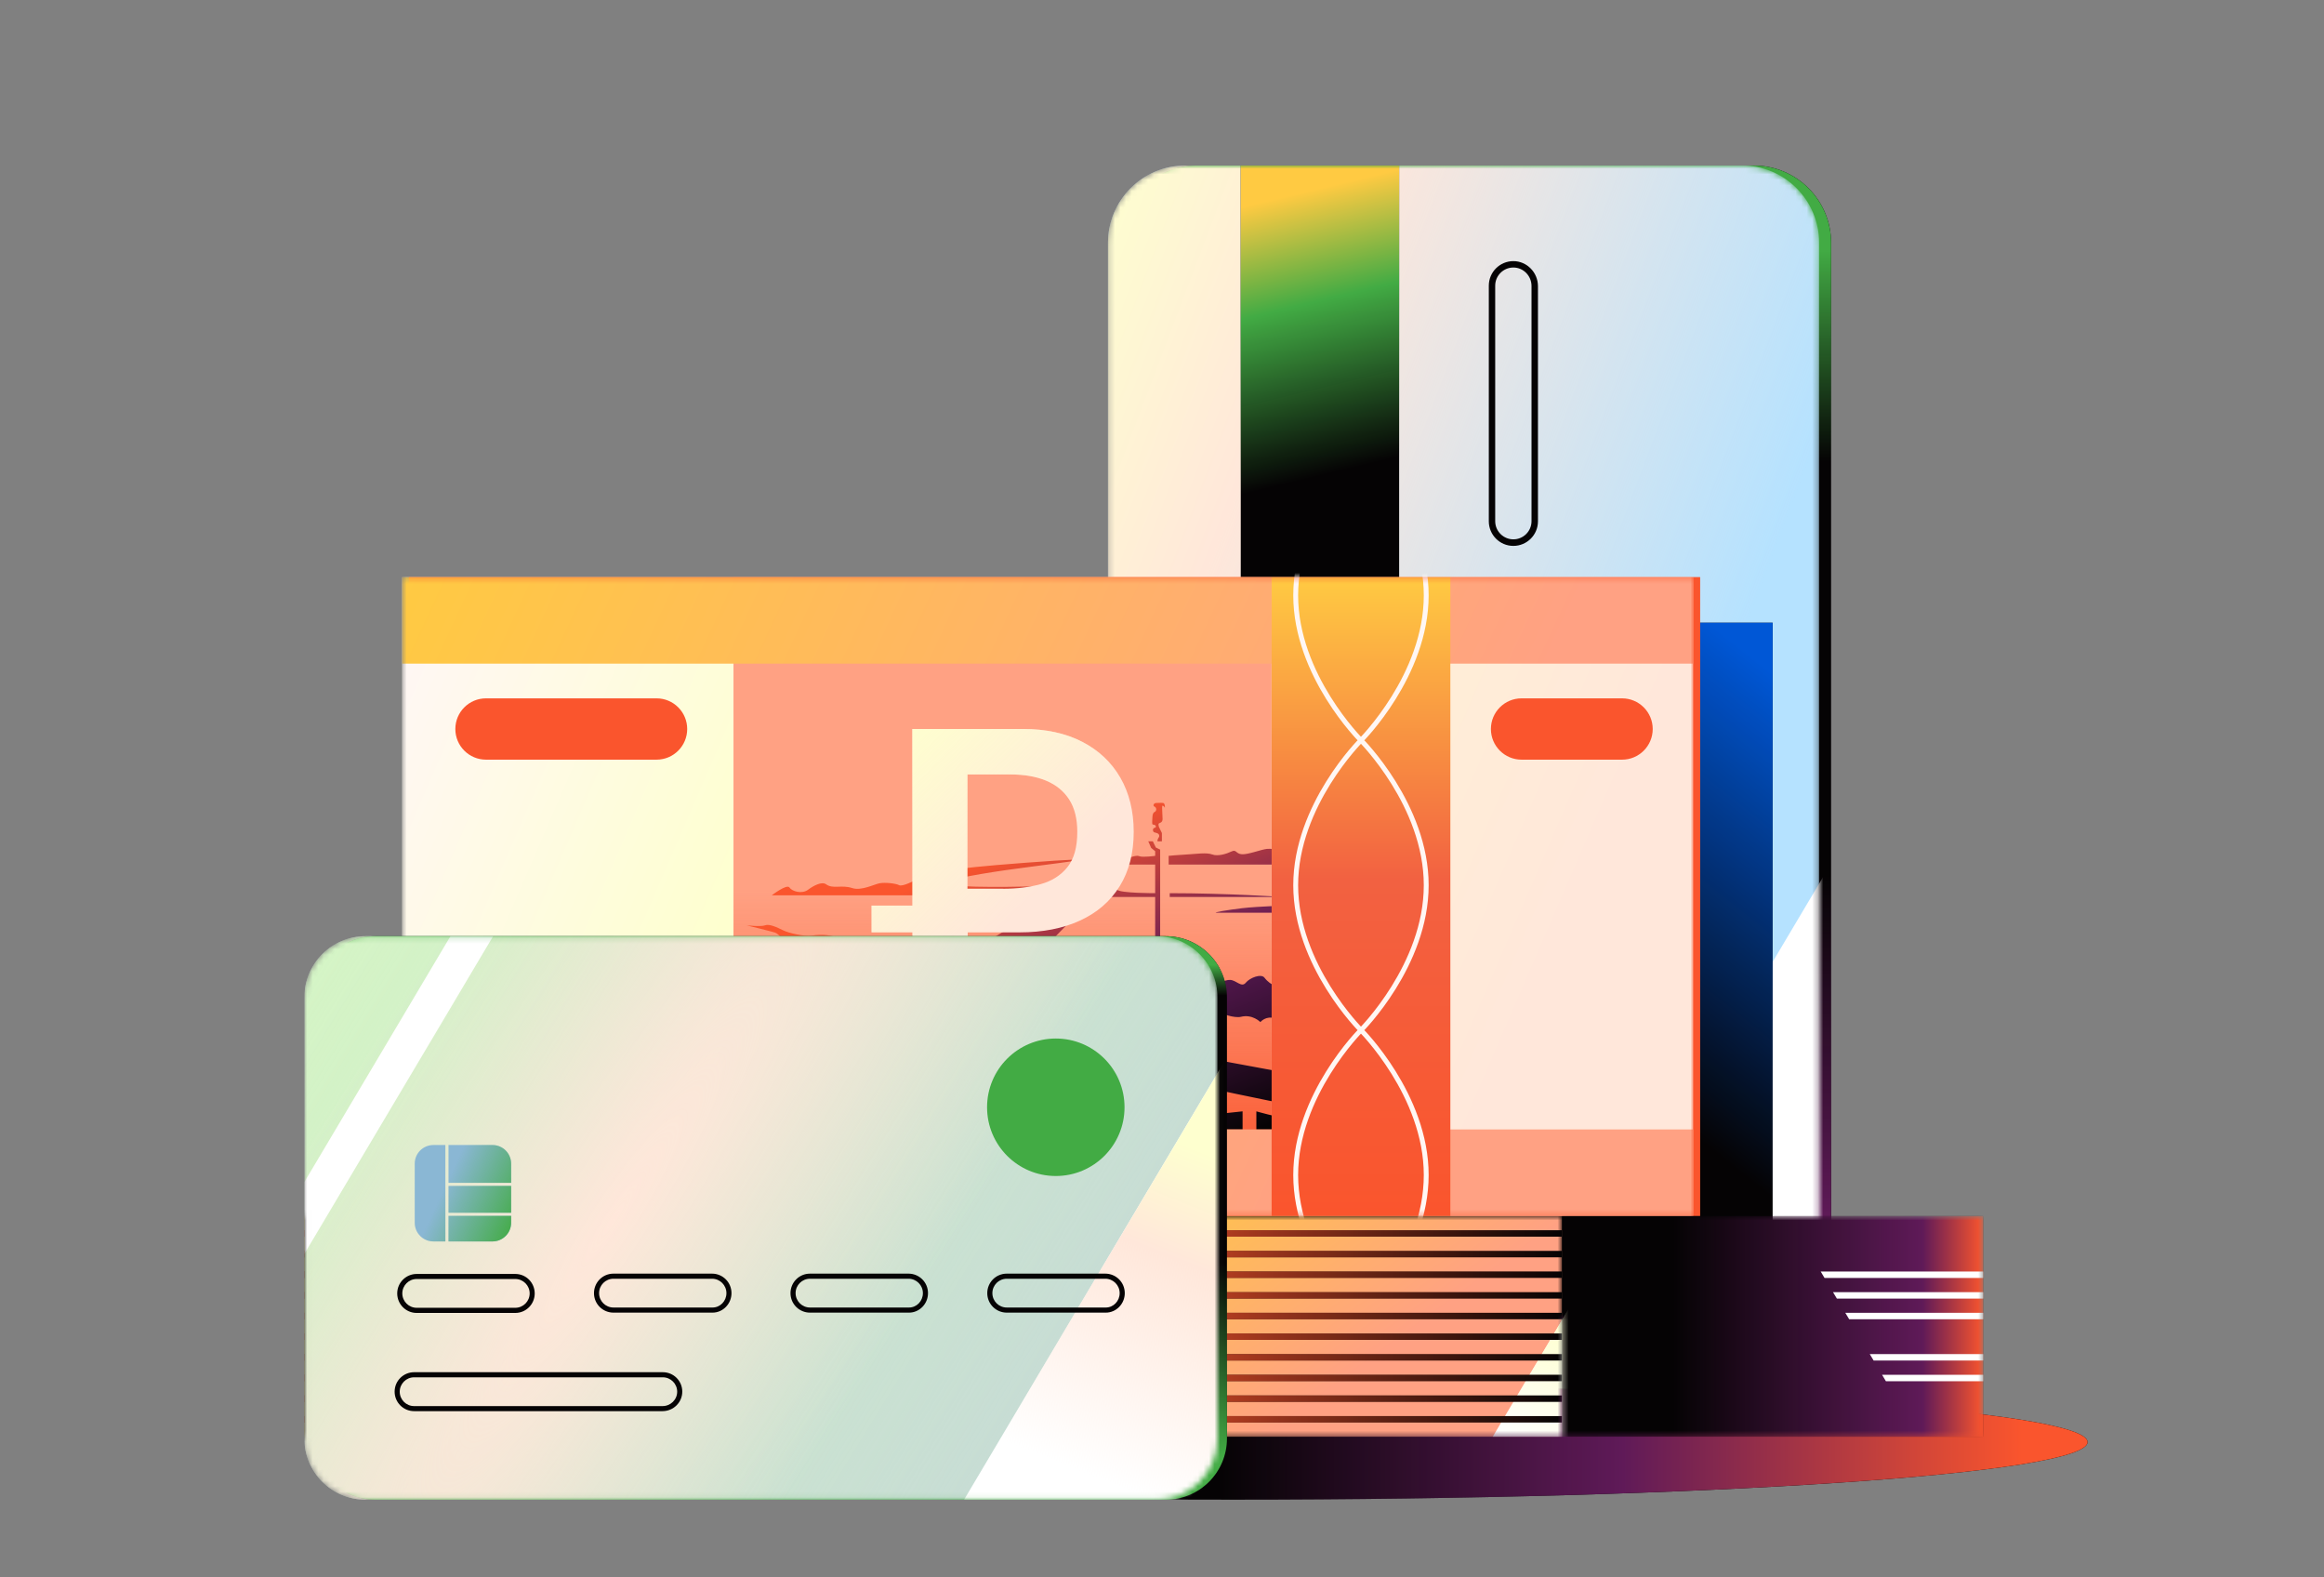 <svg width="420" height="285" viewBox="0 0 420 285" fill="none" xmlns="http://www.w3.org/2000/svg">
<rect x="0" y="0" width="420" height="285" fill="#808080" stroke="none"/>
<g clip-path="url(#clip0_23072_21936)">
<g clip-path="url(#clip1_23072_21936)">
<path d="M222.845 270.96C308.133 270.96 377.273 266.299 377.273 260.549C377.273 254.798 308.133 250.137 222.845 250.137C137.557 250.137 68.418 254.798 68.418 260.549C68.418 266.299 137.557 270.96 222.845 270.96Z" fill="#050304"/>
<path d="M222.845 270.96C308.133 270.96 377.273 266.299 377.273 260.549C377.273 254.798 308.133 250.137 222.845 250.137C137.557 250.137 68.418 254.798 68.418 260.549C68.418 266.299 137.557 270.96 222.845 270.96Z" fill="url(#paint0_linear_23072_21936)"/>
<path d="M222.845 270.96C308.133 270.96 377.273 266.299 377.273 260.549C377.273 254.798 308.133 250.137 222.845 250.137C137.557 250.137 68.418 254.798 68.418 260.549C68.418 266.299 137.557 270.96 222.845 270.96Z" fill="url(#paint1_linear_23072_21936)"/>
<path d="M330.921 43.867V224.25C330.921 231.958 324.672 238.207 316.964 238.207H216.36C208.653 238.207 202.404 231.958 202.404 224.25V43.867C202.404 36.159 208.653 29.91 216.36 29.91H316.964C324.672 29.91 330.921 36.159 330.921 43.867Z" fill="#050304"/>
<path d="M330.921 43.867V224.25C330.921 231.958 324.672 238.207 316.964 238.207H216.36C208.653 238.207 202.404 231.958 202.404 224.25V43.867C202.404 36.159 208.653 29.91 216.36 29.91H316.964C324.672 29.91 330.921 36.159 330.921 43.867Z" fill="url(#paint2_linear_23072_21936)"/>
<mask id="mask0_23072_21936" style="mask-type:alpha" maskUnits="userSpaceOnUse" x="200" y="29" width="129" height="210">
<path d="M328.755 43.867V224.25C328.755 231.958 322.506 238.207 314.799 238.207H214.195C206.487 238.207 200.238 231.958 200.238 224.25V43.867C200.238 36.159 206.487 29.91 214.195 29.91H314.799C322.506 29.91 328.755 36.159 328.755 43.867Z" fill="white"/>
</mask>
<g mask="url(#mask0_23072_21936)">
<path d="M328.755 43.867V224.25C328.755 231.958 322.506 238.207 314.799 238.207H214.195C206.487 238.207 200.238 231.958 200.238 224.25V43.867C200.238 36.159 206.487 29.91 214.195 29.91H314.799C322.506 29.91 328.755 36.159 328.755 43.867Z" fill="#B5E2FF"/>
<path d="M328.755 43.867V224.25C328.755 231.958 322.506 238.207 314.799 238.207H214.195C206.487 238.207 200.238 231.958 200.238 224.25V43.867C200.238 36.159 206.487 29.91 214.195 29.91H314.799C322.506 29.91 328.755 36.159 328.755 43.867Z" fill="url(#paint3_linear_23072_21936)"/>
<path d="M364.287 238.204H282.077L358.454 109.688H440.664L364.287 238.204Z" fill="white"/>
<path d="M320.357 112.512H49.812V246.346H320.357V112.512Z" fill="#050304"/>
<path d="M320.357 112.512H49.812V246.346H320.357V112.512Z" fill="url(#paint4_linear_23072_21936)"/>
<path d="M224.234 29.906V238.203H252.856V29.906H224.234Z" fill="#050304"/>
<path d="M224.234 29.906V238.203H252.856V29.906H224.234Z" fill="url(#paint5_linear_23072_21936)"/>
<path d="M273.499 48.334C275.312 48.334 276.78 49.833 276.78 51.677V94.165C276.78 95.977 275.312 97.446 273.499 97.446C271.696 97.446 270.217 95.977 270.217 94.165V51.616C270.217 49.813 271.686 48.334 273.499 48.334ZM273.499 47.18C271.078 47.18 269.062 49.134 269.062 51.626V94.185C269.062 96.605 271.017 98.631 273.499 98.631C275.919 98.631 277.945 96.676 277.945 94.185V51.697C277.935 49.195 275.919 47.18 273.499 47.18Z" fill="#050304"/>
</g>
<path d="M307.259 104.266H73.886V219.712H307.259V104.266Z" fill="#FA552D"/>
<mask id="mask1_23072_21936" style="mask-type:alpha" maskUnits="userSpaceOnUse" x="72" y="104" width="235" height="116">
<path d="M306.011 104.266H72.638V219.712H306.011V104.266Z" fill="white"/>
</mask>
<g mask="url(#mask1_23072_21936)">
<path d="M306.011 104.266H72.638V219.712H306.011V104.266Z" fill="url(#paint6_linear_23072_21936)"/>
<path d="M229.806 104.266H132.558V219.712H229.806V104.266Z" fill="#FFA183"/>
<path d="M229.806 104.266H132.558V219.712H229.806V104.266Z" fill="url(#paint7_linear_23072_21936)"/>
<path d="M234.287 199.861C234.287 199.861 226.721 198.375 216.193 196.113V194.846L214.83 192.041V190.521C225.891 192.679 234.287 194.138 234.287 194.138V199.861ZM181.299 204.063C181.299 204.063 176.511 201.608 175.926 201.258C175.34 200.909 174.93 201.844 173.943 202.429C172.955 203.015 170.107 202.621 168.377 201.608C167.783 201.258 168.683 199.861 167.058 199.861C164.647 199.861 163.712 201.18 162.541 200.953C162.139 200.874 160.619 199.808 159.973 199.511C159.335 199.223 157.754 200.402 156.819 199.861C151.035 196.488 159.151 194.295 152.031 192.784C152.381 195.353 151.227 195.117 151.227 195.117C151.227 195.117 150.118 193.256 148.528 193.64C147.706 193.832 147.261 196.017 146.675 195.309C146.09 194.601 145.741 193.789 146.675 193.562C147.61 193.334 148.073 192.863 147.497 192.452C146.911 192.041 147.96 191.631 148.493 191.631C149.017 191.631 146.16 190.521 147.497 190.46C148.842 190.399 150.476 190.984 149.13 189.997C147.785 189.001 146.675 187.254 146.973 187.254C147.261 187.254 146.448 186.083 145.339 185.27C144.229 184.449 146.911 185.035 147.322 184.807C147.733 184.571 144.159 183.986 145.068 183.348C145.977 182.711 145.514 181.601 144.404 180.893C143.294 180.186 142.534 178.613 142.709 178.15C142.884 177.687 144.168 178.613 143.757 177.626C143.347 176.63 142.648 176.106 142.412 175.407C142.176 174.708 142.351 172.899 142.124 173.834C141.897 174.769 141.25 175.704 140.778 175.817C140.306 175.931 141.416 176.577 141.713 176.639C142.001 176.7 141.468 177.469 140.665 177.635C139.817 177.809 139.73 178.098 140.315 178.159C140.901 178.22 141.87 179.557 141.014 179.557C140.14 179.557 138.847 179.889 139.616 180.002C140.376 180.116 141.163 181.461 139.94 181.697C138.716 181.933 136.471 183.182 137.808 183.305C139.153 183.418 140.874 183.506 139.94 184.03C139.005 184.554 137.738 184.353 137.423 184.991C137.109 185.629 137.651 186.179 138.62 186.861C139.31 187.341 138.874 188.337 137.939 188.512C137.004 188.686 135.86 189.272 136.987 189.656C137.965 189.997 139.144 191.133 138.62 191.578C138.044 192.068 136.13 192.819 135.353 192.749C132.994 192.513 134.418 192.05 134.829 191.176C135.571 189.586 134.593 187.795 134.566 187.498C134.366 185.253 136.812 186.179 135.999 185.576C134.995 184.834 134.523 184.274 133.99 181.872C133.536 179.819 135.204 180.657 135.03 179.469C134.173 178.168 134.313 174.603 134.313 174.603C134.313 174.603 134.025 175.87 133.317 176.525C133.903 176.525 134.051 177.215 133.868 177.285C133.186 177.547 133.448 177.975 132.732 178.159C133.195 178.334 133.728 178.919 133.081 179.268C132.443 179.618 132.356 179.819 131.177 180.159C131.814 180.273 132.968 180.902 132.496 181.077C132.033 181.252 132.059 181.566 130.95 181.741C131.308 181.741 132.609 182.597 131.911 182.658C131.212 182.719 131.15 183.366 130.303 183.418C130.294 183.698 130.539 184.004 131.177 184.004C131.814 184.004 132.155 185.148 131.762 185.262C130.6 185.611 131.273 186.092 129.988 186.162C130.504 186.336 132.085 186.511 132.199 186.799C132.312 187.088 131.369 187.376 130.39 187.577C128.294 187.996 130.46 188.171 129.884 188.599C131.229 188.608 131.579 189.106 131.5 189.368C131.456 189.534 130.897 189.796 130.085 190.198C129.15 190.661 129.193 190.975 129.892 191.002C130.74 191.028 131.657 191.657 131.351 191.823C131.089 191.954 129.569 192.627 129.377 192.871C129.141 193.16 130.382 193.693 130.495 193.92C130.609 194.147 129.753 194.619 129.691 195.265C129.63 195.903 131.15 196.025 131.614 196.025C132.077 196.025 131.614 196.611 130.853 197.598C130.093 198.594 129.744 199.931 131.089 199.878C132.435 199.817 128.11 204.08 130.39 204.08C132.671 204.08 181.299 204.063 181.299 204.063ZM188.402 160.118C188.402 160.118 176.205 160.493 172.16 159.952C168.115 159.41 176.083 158.03 181.797 157.208C187.17 156.44 198.318 155.138 194.57 155.286C190.699 155.435 180.102 156.247 176.197 156.658C171.531 157.156 168.072 157.855 166.097 158.729C165.127 159.157 163.092 160.249 162.48 159.925C161.869 159.602 160.016 159.41 159.012 159.576C158.007 159.742 155.692 161.009 153.997 160.45C152.04 159.812 150.555 160.686 149.288 159.768C148.554 159.235 147.112 159.952 146.02 160.764C144.928 161.577 143.137 161.052 142.674 160.354C142.211 159.655 139.485 161.76 139.485 161.76H183.876L188.402 160.118ZM234.287 163.534C234.287 163.534 227.393 163.743 224.449 164.093C221.977 164.39 218.849 164.905 219.924 164.905C220.998 164.905 234.287 164.905 234.287 164.905V163.534ZM140.044 168.487C140.804 168.723 141.897 170.2 141.897 171.012C141.897 171.825 145.129 172.506 145.828 173.834C146.256 174.638 147.226 175.931 147.523 177.102C147.811 178.272 147.348 179.557 147.872 181.592C148.397 183.637 150.153 184.274 149.567 185.62C148.982 186.965 152.136 188.014 152.136 188.014C152.136 188.014 152.136 182.003 152.136 181.715C152.136 181.426 151.725 181.077 151.262 180.43C150.79 179.793 151.044 177.626 150.817 177.338C150.581 177.049 150.397 176.464 151.262 175.468C152.136 174.472 154.608 172.96 154.608 172.96C154.608 172.96 152.092 169.903 151.385 169.501C150.467 168.977 148.606 168.741 146.658 169.055C145.435 169.247 142.517 168.592 141.468 168.059C140.42 167.535 139.013 166.889 138.262 167.186C137.502 167.474 134.933 167.186 134.933 167.186C134.933 167.186 139.284 168.251 140.044 168.487ZM234.287 156.212V153.687C234.287 153.687 229.971 153.294 228.992 153.373C228.014 153.452 225.567 154.421 224.44 154.343C223.313 154.264 223.471 153.408 222.571 153.836C221.68 154.264 220.116 154.771 219.067 154.378C218.019 153.985 216.184 154.299 214.551 154.378C212.917 154.456 211.204 154.631 211.204 154.631V156.212H234.287V156.212ZM230.434 184.012C232.067 184.598 234.287 188.372 234.287 188.372V178.036C234.287 178.036 230.783 178.15 230.32 178.036C229.857 177.923 229.097 177.399 228.512 176.639C227.926 175.879 225.882 176.639 225.131 177.565C224.37 178.491 223.436 177.102 222.326 177.049C221.217 176.988 220.282 177.94 219.12 177.888C217.949 177.827 217.329 176.473 216.088 176.647C214.874 176.813 211.65 175.887 211.65 175.887V177.573C211.65 177.573 214.839 179.426 215.171 179.373C216.612 179.12 218.657 179.784 218.657 179.784C218.657 179.784 220.256 181.339 220.404 182.545C220.491 183.235 223.182 183.977 224.257 183.715C226.354 183.191 227.778 184.668 227.778 184.668C227.778 184.668 228.8 183.427 230.434 184.012ZM209.981 152.01V150.507L209.475 149.468C209.475 149.468 209.23 148.874 209.475 148.751C209.719 148.638 210.104 148.577 210.104 147.947C210.104 147.318 209.972 145.79 210.042 145.624C210.112 145.458 210.462 145.755 210.497 145.929C210.532 146.104 210.602 145.143 210.217 145.082C209.841 145.021 209.169 145.082 208.933 145.082C208.496 145.082 208.321 145.597 208.601 145.711C209.055 145.886 209.081 146.515 208.645 146.716C208.382 146.838 208.295 147.187 208.269 147.624C208.234 148.122 208.19 148.839 208.269 148.926C208.347 149.013 208.61 148.996 208.776 149.101C208.942 149.206 208.959 149.52 208.679 149.564C208.234 149.634 208.304 150.315 208.636 150.394C209.046 150.499 209.501 150.568 209.501 151.049C209.501 151.329 209.177 151.442 209.177 152.001H209.981V152.01ZM153.211 180.64V191.063C153.604 191.063 153.831 190.792 153.831 190.792V181.147L153.211 180.64ZM155.334 181.732V192.102C155.727 192.102 155.954 191.832 155.954 191.832V182.239L155.334 181.732ZM158.278 182.946V193.195C158.793 193.195 159.108 192.924 159.108 192.924V183.453L158.278 182.946ZM163.362 184.641V194.889C163.878 194.889 164.192 194.619 164.192 194.619V185.008L163.362 184.641ZM197.488 195.466C196.011 195.466 195.461 194.645 195.033 194.689C194.605 194.723 190.796 195.117 190.21 194.723C189.625 194.33 187.1 193.64 187.1 193.64V198.07C187.1 198.07 189.511 198.611 190.21 198.926C190.909 199.24 193.591 199.625 194.683 199.668C195.775 199.703 201.489 199.861 201.489 199.861V195.344C201.489 195.353 198.964 195.466 197.488 195.466ZM184.453 197.144V192.985C184.453 192.985 182.583 192.522 181.771 192.67C180.949 192.828 177.455 193.623 177.455 193.623C177.455 193.623 178.381 195.597 179.438 195.545C181.823 195.431 184.453 197.144 184.453 197.144ZM205.517 188.066C205.517 188.066 203.944 187.201 203.883 186.502C203.822 185.803 203.359 185.629 202.485 185.567C201.612 185.506 200.79 184.17 201.585 183.698C202.38 183.226 202.721 181.479 202.31 181.26C201.9 181.042 201.026 182.885 200.851 182.946C200.677 183.008 199.855 182.536 199.506 181.741C199.157 180.946 197.986 180.963 197.872 181.269C197.759 181.575 197.051 182.309 195.828 182.37C194.605 182.431 196.238 183.244 197.051 183.942C197.872 184.641 196.527 185.113 195.321 184.668C194.115 184.222 193.382 183.829 193.434 182.955C193.495 182.082 194.308 181.321 193.766 181.182C193.216 181.051 192.91 180.789 193.495 180.264C194.081 179.74 193.609 178.866 193.085 178.517C192.56 178.168 191.914 178.98 191.914 179.557C191.914 180.133 190.341 180.675 189.005 180.649C187.668 180.631 190.28 182.248 190.743 182.475C191.206 182.702 190.28 183.34 189.005 183.523C187.729 183.707 186.89 183.41 185.728 182.116C184.558 180.832 186.602 179.784 187.947 179.478C189.293 179.172 187.074 178.15 185.964 178.036C184.855 177.923 185.091 179.146 185.326 179.906C185.562 180.666 184.505 181.776 182.12 181.016C179.726 180.256 183.518 179.557 182.636 179.548C181.753 179.539 181.421 178.971 182.417 178.036C183.413 177.102 180.722 178.272 180.722 178.971C180.722 179.67 179.613 179.557 179.263 179.993C178.914 180.43 177.778 180.369 177.114 180.369C176.135 180.369 174.475 180.483 175.288 180.867C181.299 183.086 205.517 188.066 205.517 188.066ZM224.563 204.063V200.795L216.586 201.652V204.063H224.563V204.063ZM234.112 204.063V202.429C230.329 201.756 227.053 200.795 227.053 200.795V204.063H234.112ZM208.889 153.128L208.347 152.01H207.517L208.042 153.198L208.767 153.792V154.631C208.767 154.631 206.513 154.954 205.901 154.692C205.29 154.43 204.093 154.998 202.983 155.347C201.874 155.697 200.747 156.064 199.978 155.741C199.139 155.382 198.493 155.513 197.898 155.714C197.383 155.889 195.513 156.212 195.513 156.212H208.767V161.376C208.767 161.376 202.442 161.393 201.874 160.747C201.367 160.179 202.407 157.759 201.9 158.196C201.026 158.956 198.536 162.066 199.576 162.066C200.161 162.066 208.767 162.066 208.767 162.066V175.346C207.369 175.031 203.63 174.647 202.31 174.603C200.991 174.568 194.954 173.214 193.984 173.083C191.494 172.742 189.109 172.707 189.109 172.707C189.109 172.707 193.827 173.354 194.841 173.747C195.854 174.14 200.72 175.485 202.04 175.573C204.241 175.73 208.767 176.726 208.767 176.726V182.772L206.242 184.676V188.783C185.108 184.484 159.754 178.622 159.754 175.267C159.754 172.698 199.628 156.44 199.628 156.44H198.807C198.807 156.44 148.545 173.633 151.358 176.979C155.237 181.592 182.653 188.573 204.914 193.614L204.678 194.025V204.063H207.675V194.846L208.845 192.041V184.685L209.667 182.78V153.504L208.889 153.128ZM211.397 161.376V162.066H231.867C231.867 162.066 221.828 161.376 211.397 161.376ZM177.446 170.68C172.073 173.991 171.26 175.232 172.003 176.359C172.746 177.486 175.07 178.421 175.07 178.421C175.07 178.421 172.387 176.883 172.868 175.608C173.541 173.817 177.664 171.685 179.455 170.829C180.259 170.899 181.177 170.986 181.945 171.082C183.754 171.318 187.546 172.48 187.546 172.48C187.546 172.48 199.995 159.759 200.17 159.41C200.345 159.06 200.581 156.667 200.581 156.667L177.446 170.68Z" fill="url(#paint8_linear_23072_21936)"/>
<path fill-rule="evenodd" clip-rule="evenodd" d="M72.639 104.266H306.012V119.904H72.639V104.266ZM72.639 204.064H306.012V219.703H72.639V204.064Z" fill="url(#paint9_linear_23072_21936)"/>
<path d="M262.112 104.27H229.812V219.716H262.112V104.27Z" fill="url(#paint10_linear_23072_21936)"/>
<path d="M257.751 159.938C257.751 174.397 245.956 186.122 245.956 186.122C245.956 186.122 234.162 174.397 234.162 159.938C234.162 145.479 245.956 133.754 245.956 133.754C245.956 133.754 257.751 145.479 257.751 159.938ZM245.956 186.122C245.956 186.122 234.162 197.846 234.162 212.305C234.162 226.764 245.956 238.489 245.956 238.489C245.956 238.489 257.751 226.764 257.751 212.305C257.751 197.846 245.956 186.122 245.956 186.122ZM245.956 81.387C245.956 81.387 234.162 93.111 234.162 107.57C234.162 122.03 245.956 133.754 245.956 133.754C245.956 133.754 257.751 122.03 257.751 107.57C257.751 93.111 245.956 81.387 245.956 81.387Z" stroke="#FFF7F4" stroke-width="0.878" stroke-miterlimit="10"/>
<path d="M118.653 137.254H87.83C84.772 137.254 82.291 134.773 82.291 131.715C82.291 128.657 84.772 126.176 87.83 126.176H118.653C121.711 126.176 124.192 128.657 124.192 131.715C124.192 134.773 121.711 137.254 118.653 137.254Z" fill="#FA552D"/>
<path d="M293.144 137.254H274.98C271.922 137.254 269.441 134.773 269.441 131.715C269.441 128.657 271.922 126.176 274.98 126.176H293.144C296.202 126.176 298.683 128.657 298.683 131.715C298.683 134.773 296.202 137.254 293.144 137.254Z" fill="#FA552D"/>
<path d="M174.869 191.697H164.892V168.449H157.509V163.617H164.892V131.711H184.89C189.022 131.711 192.578 132.48 195.566 134.017C198.554 135.555 200.852 137.713 202.468 140.5C204.075 143.287 204.888 146.546 204.888 150.303C204.888 154.112 204.049 157.379 202.363 160.105C200.677 162.831 198.283 164.901 195.181 166.326C192.08 167.75 188.446 168.457 184.287 168.457H174.886V191.697H174.869ZM188.358 176.67V181.501H157.509V176.67H188.358ZM181.29 160.586C183.78 160.586 186.034 160.306 188.061 159.747C190.079 159.188 191.696 158.174 192.892 156.689C194.089 155.213 194.692 153.081 194.692 150.294C194.692 147.917 194.203 145.969 193.224 144.449C192.246 142.929 190.848 141.793 189.048 141.042C187.249 140.29 185.082 139.923 182.566 139.923H174.834V160.577H181.29V160.586Z" fill="#FFE7DA"/>
<path d="M174.869 191.697H164.892V168.449H157.509V163.617H164.892V131.711H184.89C189.022 131.711 192.578 132.48 195.566 134.017C198.554 135.555 200.852 137.713 202.468 140.5C204.075 143.287 204.888 146.546 204.888 150.303C204.888 154.112 204.049 157.379 202.363 160.105C200.677 162.831 198.283 164.901 195.181 166.326C192.08 167.75 188.446 168.457 184.287 168.457H174.886V191.697H174.869ZM188.358 176.67V181.501H157.509V176.67H188.358ZM181.29 160.586C183.78 160.586 186.034 160.306 188.061 159.747C190.079 159.188 191.696 158.174 192.892 156.689C194.089 155.213 194.692 153.081 194.692 150.294C194.692 147.917 194.203 145.969 193.224 144.449C192.246 142.929 190.848 141.793 189.048 141.042C187.249 140.29 185.082 139.923 182.566 139.923H174.834V160.577H181.29V160.586Z" fill="url(#paint11_linear_23072_21936)"/>
<path d="M195.863 285.699H40.263C33.614 285.699 28.224 280.309 28.224 273.66V186.879C28.224 180.23 33.614 174.84 40.263 174.84H195.863C202.511 174.84 207.902 180.23 207.902 186.879V273.66C207.902 280.317 202.511 285.699 195.863 285.699Z" fill="#050304"/>
<path d="M195.863 285.699H40.263C33.614 285.699 28.224 280.309 28.224 273.66V186.879C28.224 180.23 33.614 174.84 40.263 174.84H195.863C202.511 174.84 207.902 180.23 207.902 186.879V273.66C207.902 280.317 202.511 285.699 195.863 285.699Z" fill="url(#paint12_linear_23072_21936)"/>
</g>
<mask id="mask2_23072_21936" style="mask-type:alpha" maskUnits="userSpaceOnUse" x="282" y="219" width="77" height="41">
<path d="M358.42 219.703H282.276V259.578H358.42V219.703Z" fill="white"/>
</mask>
<g mask="url(#mask2_23072_21936)">
<path d="M358.42 219.703H282.276V259.578H358.42V219.703Z" fill="#050304"/>
<path d="M358.42 219.703H282.276V259.578H358.42V219.703Z" fill="url(#paint13_linear_23072_21936)"/>
<path d="M358.422 230.903H329.739L329.041 229.738H358.412V230.903H358.422ZM358.422 249.559V248.394H340.131L340.83 249.559H358.422ZM358.422 234.63V233.465H331.269L331.968 234.63H358.422ZM358.422 238.357V237.193H333.487L334.186 238.357H358.422ZM358.422 245.822V244.657H337.913L338.612 245.822H358.422Z" fill="white"/>
</g>
<mask id="mask3_23072_21936" style="mask-type:alpha" maskUnits="userSpaceOnUse" x="11" y="219" width="272" height="41">
<path d="M282.277 219.703H11.732V259.578H282.277V219.703Z" fill="white"/>
</mask>
<g mask="url(#mask3_23072_21936)">
<path d="M282.277 219.703H11.732V259.578H282.277V219.703Z" fill="url(#paint14_linear_23072_21936)"/>
<path d="M322.207 259.578H269.773L293.463 219.703H345.907L322.207 259.578Z" fill="white"/>
<path d="M322.207 259.578H269.773L293.463 219.703H345.907L322.207 259.578Z" fill="url(#paint15_linear_23072_21936)"/>
<path d="M282.277 223.438H11.732V222.273H282.277V223.438ZM282.277 226.001H11.732V227.165H282.277V226.001ZM282.277 229.728H11.732V230.893H282.277V229.728ZM282.277 233.465H11.732V234.63H282.277V233.465ZM282.277 237.192H11.732V238.357H282.277V237.192ZM282.277 240.919H11.732V242.084H282.277V240.919ZM282.277 244.657H11.732V245.822H282.277V244.657ZM282.277 248.384H11.732V249.549H282.277V248.384ZM282.277 252.121H11.732V253.286H282.277V252.121ZM282.277 255.848H11.732V257.013H282.277V255.848Z" fill="#050304"/>
<path d="M282.277 223.438H11.732V222.273H282.277V223.438ZM282.277 226.001H11.732V227.165H282.277V226.001ZM282.277 229.728H11.732V230.893H282.277V229.728ZM282.277 233.465H11.732V234.63H282.277V233.465ZM282.277 237.192H11.732V238.357H282.277V237.192ZM282.277 240.919H11.732V242.084H282.277V240.919ZM282.277 244.657H11.732V245.822H282.277V244.657ZM282.277 248.384H11.732V249.549H282.277V248.384ZM282.277 252.121H11.732V253.286H282.277V252.121ZM282.277 255.848H11.732V257.013H282.277V255.848Z" fill="url(#paint16_linear_23072_21936)"/>
<path d="M192.821 219.703H101.171V259.578H192.821V219.703Z" fill="#FFE7DA"/>
<path d="M192.821 219.703H101.171V259.578H192.821V219.703Z" fill="url(#paint17_linear_23072_21936)"/>
<path d="M194.286 219.703H192.828V259.578H194.286C194.286 259.578 195.016 251.81 195.016 239.646C195.016 227.482 194.286 219.703 194.286 219.703Z" fill="#050304"/>
<path d="M145.163 267.74H-35.221C-42.928 267.74 -49.177 261.49 -49.177 253.783V153.179C-49.177 145.472 -42.928 139.223 -35.221 139.223H145.163C152.871 139.223 159.12 145.472 159.12 153.179V253.783C159.12 261.49 152.871 267.74 145.163 267.74Z" fill="#050304"/>
<path d="M145.163 267.74H-35.221C-42.928 267.74 -49.177 261.49 -49.177 253.783V153.179C-49.177 145.472 -42.928 139.223 -35.221 139.223H145.163C152.871 139.223 159.12 145.472 159.12 153.179V253.783C159.12 261.49 152.871 267.74 145.163 267.74Z" fill="url(#paint18_linear_23072_21936)"/>
</g>
<path d="M210.683 270.963H67.778C61.672 270.963 56.721 266.012 56.721 259.906V180.205C56.721 174.099 61.672 169.148 67.778 169.148H210.683C216.789 169.148 221.739 174.099 221.739 180.205V259.906C221.739 266.02 216.789 270.963 210.683 270.963Z" fill="#050304"/>
<path d="M210.683 270.963H67.778C61.672 270.963 56.721 266.012 56.721 259.906V180.205C56.721 174.099 61.672 169.148 67.778 169.148H210.683C216.789 169.148 221.739 174.099 221.739 180.205V259.906C221.739 266.02 216.789 270.963 210.683 270.963Z" fill="url(#paint19_linear_23072_21936)"/>
<mask id="mask4_23072_21936" style="mask-type:alpha" maskUnits="userSpaceOnUse" x="55" y="169" width="166" height="102">
<path d="M208.963 270.963H66.059C59.953 270.963 55.002 266.012 55.002 259.906V180.205C55.002 174.099 59.953 169.148 66.059 169.148H208.963C215.07 169.148 220.02 174.099 220.02 180.205V259.906C220.02 266.02 215.07 270.963 208.963 270.963Z" fill="white"/>
</mask>
<g mask="url(#mask4_23072_21936)">
<path d="M208.963 270.963H66.059C59.953 270.963 55.002 266.012 55.002 259.906V180.205C55.002 174.099 59.953 169.148 66.059 169.148H208.963C215.07 169.148 220.02 174.099 220.02 180.205V259.906C220.02 266.02 215.07 270.963 208.963 270.963Z" fill="#C4D7D8"/>
<path d="M208.963 270.963H66.059C59.953 270.963 55.002 266.012 55.002 259.906V180.205C55.002 174.099 59.953 169.148 66.059 169.148H208.963C215.07 169.148 220.02 174.099 220.02 180.205V259.906C220.02 266.02 215.07 270.963 208.963 270.963Z" fill="url(#paint20_linear_23072_21936)"/>
<path d="M208.963 270.963H66.059C59.953 270.963 55.002 266.012 55.002 259.906V180.205C55.002 174.099 59.953 169.148 66.059 169.148H208.963C215.07 169.148 220.02 174.099 220.02 180.205V259.906C220.02 266.02 215.07 270.963 208.963 270.963Z" fill="url(#paint21_radial_23072_21936)"/>
<path d="M28.614 270.963H20.895L81.403 169.156H89.114L28.614 270.963Z" fill="white"/>
<path d="M239.357 270.963H174.228L234.735 169.156H299.865L239.357 270.963Z" fill="white"/>
<path d="M239.357 270.963H174.228L234.735 169.156H299.865L239.357 270.963Z" fill="url(#paint22_linear_23072_21936)"/>
<path d="M119.782 248.849C121.218 248.849 122.382 250.012 122.382 251.448C122.382 252.885 121.194 254.048 119.734 254.048H74.84C73.404 254.048 72.241 252.885 72.241 251.448C72.241 250.02 73.404 248.849 74.84 248.849H119.782ZM119.782 247.926H74.84C72.923 247.926 71.318 249.474 71.318 251.44C71.318 253.358 72.867 254.963 74.84 254.963H119.734C121.708 254.963 123.304 253.366 123.304 251.44C123.304 249.514 121.756 247.926 119.782 247.926Z" fill="#050304"/>
<path d="M199.75 231.04C201.186 231.04 202.349 232.203 202.349 233.64C202.349 235.076 201.226 236.239 199.846 236.239H199.75H181.945C180.509 236.239 179.345 235.076 179.345 233.64C179.345 232.203 180.509 231.04 181.945 231.04H199.75ZM164.188 231.04C165.624 231.04 166.788 232.203 166.788 233.64C166.788 235.076 165.664 236.239 164.284 236.239H164.188H146.383C144.947 236.239 143.783 235.076 143.783 233.64C143.783 232.203 144.947 231.04 146.383 231.04H164.188ZM128.683 231.04C130.119 231.04 131.282 232.203 131.282 233.64C131.282 235.076 130.159 236.239 128.779 236.239H128.683H110.87C109.433 236.239 108.27 235.076 108.27 233.64C108.27 232.203 109.433 231.04 110.87 231.04H128.683ZM93.121 231.088C94.557 231.088 95.721 232.252 95.721 233.688C95.721 235.124 94.557 236.288 93.121 236.288H75.308C73.872 236.288 72.708 235.124 72.708 233.688C72.708 232.252 73.872 231.088 75.308 231.088H93.121ZM199.75 230.117H181.945C179.971 230.117 178.422 231.714 178.422 233.64C178.422 235.614 180.019 237.162 181.945 237.162H199.75C199.782 237.162 199.814 237.162 199.846 237.162C201.724 237.162 203.272 235.581 203.272 233.64C203.272 231.666 201.675 230.117 199.75 230.117ZM164.188 230.117H146.383C144.409 230.117 142.861 231.714 142.861 233.64C142.861 235.614 144.457 237.162 146.383 237.162H164.188C164.22 237.162 164.252 237.162 164.284 237.162C166.162 237.162 167.711 235.581 167.711 233.64C167.711 231.666 166.114 230.117 164.188 230.117ZM128.683 230.117H110.87C108.896 230.117 107.347 231.714 107.347 233.64C107.347 235.614 108.944 237.162 110.87 237.162H128.675C128.707 237.162 128.739 237.162 128.771 237.162C130.648 237.162 132.197 235.581 132.197 233.64C132.197 231.666 130.6 230.117 128.683 230.117ZM93.121 230.173H75.308C73.39 230.173 71.786 231.722 71.786 233.696C71.786 235.614 73.334 237.218 75.308 237.218H93.113C95.087 237.218 96.635 235.622 96.635 233.696C96.635 231.77 95.095 230.173 93.121 230.173Z" fill="#050304"/>
<path d="M81.052 206.879V213.705H92.372V210.248C92.372 208.387 90.864 206.879 89.003 206.879H81.052Z" fill="#8AB7D4"/>
<path d="M81.052 206.879V213.705H92.372V210.248C92.372 208.387 90.864 206.879 89.003 206.879H81.052Z" fill="url(#paint23_linear_23072_21936)"/>
<path d="M80.49 206.879V224.3H78.321C76.46 224.3 74.951 222.791 74.951 220.93V210.248C74.951 208.387 76.46 206.879 78.321 206.879H80.49Z" fill="#8AB7D4"/>
<path d="M80.49 206.879V224.3H78.321C76.46 224.3 74.951 222.791 74.951 220.93V210.248C74.951 208.387 76.46 206.879 78.321 206.879H80.49Z" fill="url(#paint24_linear_23072_21936)"/>
<path d="M81.052 224.3H89.003C90.864 224.3 92.372 222.791 92.372 220.93V219.677H81.052V224.3Z" fill="#8AB7D4"/>
<path d="M81.052 224.3H89.003C90.864 224.3 92.372 222.791 92.372 220.93V219.677H81.052V224.3Z" fill="url(#paint25_linear_23072_21936)"/>
<path d="M92.372 219.115V214.266H81.052V219.115H92.372Z" fill="#8AB7D4"/>
<path d="M92.372 219.115V214.266H81.052V219.115H92.372Z" fill="url(#paint26_linear_23072_21936)"/>
<path d="M190.807 212.478C197.667 212.478 203.228 206.918 203.228 200.058C203.228 193.197 197.667 187.637 190.807 187.637C183.947 187.637 178.386 193.197 178.386 200.058C178.386 206.918 183.947 212.478 190.807 212.478Z" fill="#42AB44"/>
</g>
</g>
</g>
<defs>
<linearGradient id="paint0_linear_23072_21936" x1="219.991" y1="260.549" x2="365.438" y2="260.548" gradientUnits="userSpaceOnUse">
<stop stop-color="#5F1A58" stop-opacity="0"/>
<stop offset="0.502" stop-color="#5F1A58"/>
<stop offset="1" stop-color="#FA552D"/>
</linearGradient>
<linearGradient id="paint1_linear_23072_21936" x1="183.135" y1="260.548" x2="81.125" y2="260.548" gradientUnits="userSpaceOnUse">
<stop stop-color="#42AB44" stop-opacity="0"/>
<stop offset="1" stop-color="#42AB44"/>
</linearGradient>
<linearGradient id="paint2_linear_23072_21936" x1="330.921" y1="219.961" x2="330.921" y2="45.165" gradientUnits="userSpaceOnUse">
<stop stop-color="#5F1A58"/>
<stop offset="0.354" stop-color="#5F1A58" stop-opacity="0"/>
<stop offset="0.781" stop-color="#42AB44" stop-opacity="0"/>
<stop offset="1" stop-color="#42AB44"/>
</linearGradient>
<linearGradient id="paint3_linear_23072_21936" x1="200.238" y1="29.91" x2="328.755" y2="78.624" gradientUnits="userSpaceOnUse">
<stop stop-color="#FEFFCF"/>
<stop offset="0.309" stop-color="#FFE7DA"/>
<stop offset="1" stop-color="#FFE7DA" stop-opacity="0"/>
</linearGradient>
<linearGradient id="paint4_linear_23072_21936" x1="311.922" y1="114.813" x2="265.614" y2="173.127" gradientUnits="userSpaceOnUse">
<stop stop-color="#0057D6"/>
<stop offset="1" stop-color="#0057D6" stop-opacity="0"/>
</linearGradient>
<linearGradient id="paint5_linear_23072_21936" x1="230.91" y1="35.838" x2="242.729" y2="85.005" gradientUnits="userSpaceOnUse">
<stop stop-color="#FFCA42"/>
<stop offset="0.391" stop-color="#42AB44"/>
<stop offset="1" stop-color="#42AB44" stop-opacity="0"/>
</linearGradient>
<linearGradient id="paint6_linear_23072_21936" x1="72.638" y1="118.495" x2="267.684" y2="202.919" gradientUnits="userSpaceOnUse">
<stop stop-color="#FFF7F4"/>
<stop offset="0.342" stop-color="#FEFFCF"/>
<stop offset="1" stop-color="#FFE7DA"/>
<stop offset="1" stop-color="#FFE7DA"/>
</linearGradient>
<linearGradient id="paint7_linear_23072_21936" x1="229.806" y1="213.083" x2="229.806" y2="118.074" gradientUnits="userSpaceOnUse">
<stop stop-color="#FA552D"/>
<stop offset="0.551" stop-color="#FA552D" stop-opacity="0"/>
</linearGradient>
<linearGradient id="paint8_linear_23072_21936" x1="205.269" y1="145.055" x2="227.736" y2="204.08" gradientUnits="userSpaceOnUse">
<stop stop-color="#FA552D"/>
<stop offset="0.479" stop-color="#5F1A58"/>
<stop offset="1" stop-color="#050304"/>
</linearGradient>
<linearGradient id="paint9_linear_23072_21936" x1="72.639" y1="104.266" x2="249.409" y2="186.395" gradientUnits="userSpaceOnUse">
<stop stop-color="#FFCA42"/>
<stop offset="1" stop-color="#FFA183"/>
</linearGradient>
<linearGradient id="paint10_linear_23072_21936" x1="245.962" y1="104.27" x2="245.962" y2="219.716" gradientUnits="userSpaceOnUse">
<stop stop-color="#FFCA42"/>
<stop offset="0.473" stop-color="#F26141"/>
<stop offset="1" stop-color="#FA552D"/>
</linearGradient>
<linearGradient id="paint11_linear_23072_21936" x1="163" y1="131.711" x2="190.251" y2="158.315" gradientUnits="userSpaceOnUse">
<stop stop-color="#FEFFCF"/>
<stop offset="1" stop-color="#FEFFCF" stop-opacity="0"/>
</linearGradient>
<linearGradient id="paint12_linear_23072_21936" x1="198.123" y1="171.473" x2="182.895" y2="212.399" gradientUnits="userSpaceOnUse">
<stop stop-color="#FA552D"/>
<stop offset="0.434" stop-color="#5F1A58"/>
<stop offset="1" stop-color="#5F1A58" stop-opacity="0"/>
</linearGradient>
<linearGradient id="paint13_linear_23072_21936" x1="358.42" y1="259.578" x2="302.35" y2="259.578" gradientUnits="userSpaceOnUse">
<stop stop-color="#FA552D"/>
<stop offset="0.196" stop-color="#5F1A58"/>
<stop offset="1" stop-color="#5F1A58" stop-opacity="0"/>
</linearGradient>
<linearGradient id="paint14_linear_23072_21936" x1="195.143" y1="219.703" x2="225.717" y2="261.847" gradientUnits="userSpaceOnUse">
<stop stop-color="#FFCA42"/>
<stop offset="1" stop-color="#FFA183"/>
</linearGradient>
<linearGradient id="paint15_linear_23072_21936" x1="282.044" y1="238.848" x2="270.811" y2="259.578" gradientUnits="userSpaceOnUse">
<stop stop-color="#FEFFCF"/>
<stop offset="1" stop-color="#FEFFCF" stop-opacity="0"/>
</linearGradient>
<linearGradient id="paint16_linear_23072_21936" x1="194.268" y1="239.643" x2="282.277" y2="239.643" gradientUnits="userSpaceOnUse">
<stop stop-color="#FA552D"/>
<stop offset="1" stop-color="#FA552D" stop-opacity="0"/>
</linearGradient>
<linearGradient id="paint17_linear_23072_21936" x1="174.247" y1="219.703" x2="177.463" y2="246.921" gradientUnits="userSpaceOnUse">
<stop stop-color="#FEFFCF"/>
<stop offset="1" stop-color="#FEFFCF" stop-opacity="0"/>
</linearGradient>
<linearGradient id="paint18_linear_23072_21936" x1="159.12" y1="218.57" x2="146.602" y2="223.424" gradientUnits="userSpaceOnUse">
<stop stop-color="#5F1A58"/>
<stop offset="1" stop-color="#5F1A58" stop-opacity="0"/>
</linearGradient>
<linearGradient id="paint19_linear_23072_21936" x1="139.23" y1="174.338" x2="139.23" y2="263.338" gradientUnits="userSpaceOnUse">
<stop stop-color="#42AB44"/>
<stop offset="0.062" stop-color="#42AB44" stop-opacity="0"/>
<stop offset="0.604" stop-color="#42AB44" stop-opacity="0"/>
<stop offset="1" stop-color="#42AB44"/>
</linearGradient>
<linearGradient id="paint20_linear_23072_21936" x1="55.002" y1="169.148" x2="220.02" y2="270.963" gradientUnits="userSpaceOnUse">
<stop stop-color="#D5F5C5"/>
<stop offset="1" stop-color="#D5F5C5" stop-opacity="0"/>
</linearGradient>
<radialGradient id="paint21_radial_23072_21936" cx="0" cy="0" r="1" gradientUnits="userSpaceOnUse" gradientTransform="translate(111.089 220.056) rotate(33.228) scale(53.716 310.99)">
<stop stop-color="#FFE7DA"/>
<stop offset="1" stop-color="#FFE7DA" stop-opacity="0"/>
</radialGradient>
<linearGradient id="paint22_linear_23072_21936" x1="218.216" y1="194.379" x2="190.58" y2="263.98" gradientUnits="userSpaceOnUse">
<stop offset="0.173" stop-color="#FEFFCF"/>
<stop offset="0.44" stop-color="#FFE7DA"/>
<stop offset="1" stop-color="#FFE7DA" stop-opacity="0"/>
</linearGradient>
<linearGradient id="paint23_linear_23072_21936" x1="78.71" y1="217.954" x2="92.372" y2="224.3" gradientUnits="userSpaceOnUse">
<stop stop-color="#42AB44" stop-opacity="0"/>
<stop offset="1" stop-color="#42AB44"/>
</linearGradient>
<linearGradient id="paint24_linear_23072_21936" x1="78.71" y1="217.954" x2="92.372" y2="224.3" gradientUnits="userSpaceOnUse">
<stop stop-color="#42AB44" stop-opacity="0"/>
<stop offset="1" stop-color="#42AB44"/>
</linearGradient>
<linearGradient id="paint25_linear_23072_21936" x1="78.71" y1="217.954" x2="92.372" y2="224.3" gradientUnits="userSpaceOnUse">
<stop stop-color="#42AB44" stop-opacity="0"/>
<stop offset="1" stop-color="#42AB44"/>
</linearGradient>
<linearGradient id="paint26_linear_23072_21936" x1="78.71" y1="217.954" x2="92.372" y2="224.3" gradientUnits="userSpaceOnUse">
<stop stop-color="#42AB44" stop-opacity="0"/>
<stop offset="1" stop-color="#42AB44"/>
</linearGradient>
<clipPath id="clip0_23072_21936">
<rect width="420" height="285" fill="white"/>
</clipPath>
<clipPath id="clip1_23072_21936">
<rect width="357" height="357" fill="white" transform="translate(55 -36)"/>
</clipPath>
</defs>
</svg>
